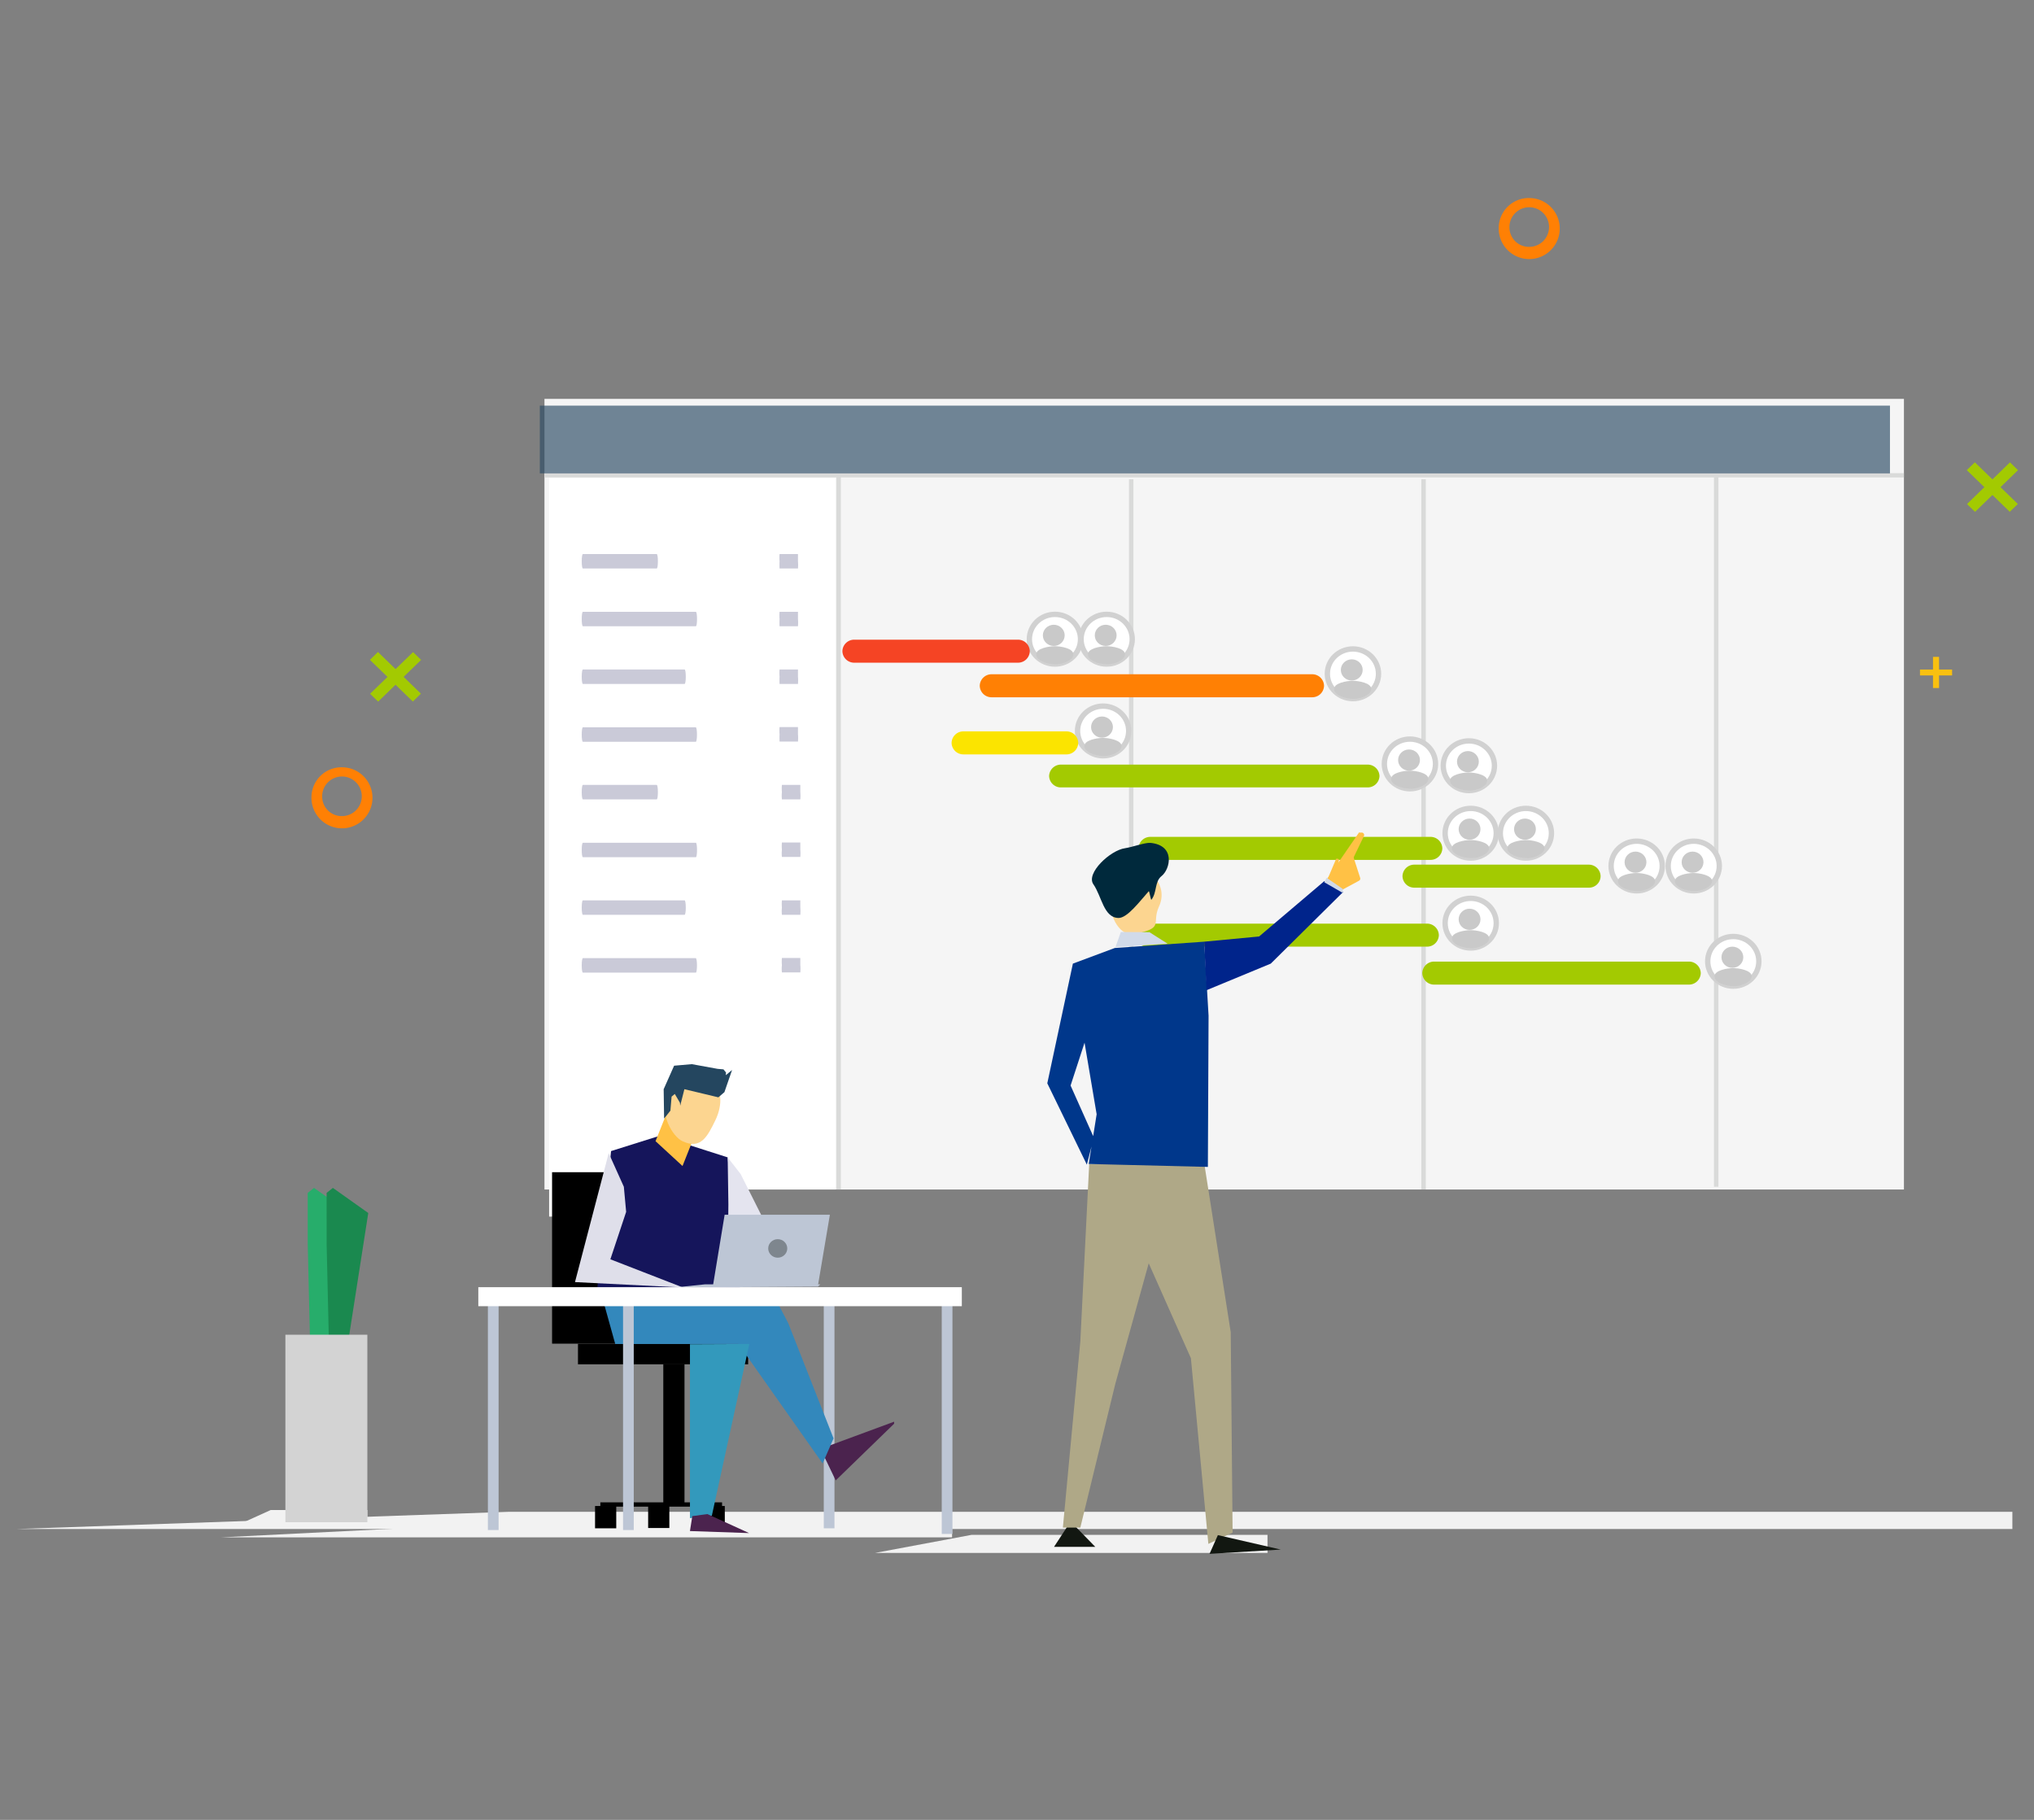 <svg viewBox="0 0 380 340" xmlns="http://www.w3.org/2000/svg"><rect x="0" y="0" width="380" height="340" fill="#808080" stroke="none"/><rect fill="none" height="340" rx="12" width="380"/><path d="m3 285.66h372.96v-3.21h-281.07z" fill="#f2f2f2"/><path d="m44.71 284.77h23.92v-2.66h-18.05z" fill="#f2f2f2"/><path d="m57.49 222.86 1.18-.93 6.61 4.69-5.57 35.7.35 1.52h-1.83l-.74-31.44z" fill="#27ad6b"/><path d="m61.02 222.86 1.17-.93 6.61 4.69-5.57 35.7 1.74 1.52h-3.22l-.73-31.44z" fill="#1a894f"/><path d="m53.32 249.36h15.31v35.03h-15.31z" fill="#d3d3d3"/><path d="m102.59 93.51h13.05v133.78h-13.05z" fill="#fff"/><path d="m101.72 74.52h253.98v147.71h-253.98z" fill="#f5f5f5"/><path d="m102.59 89.29h53.49v132.94h-53.49z" fill="#fff"/><path d="m156.26 88.87h.83v133.36h-.83z" fill="#d9dad9"/><path d="m101.8 88.4h253.89v.8h-253.89z" fill="#d9dad9"/><path d="m210.92 89.54h.83v132.68h-.83z" fill="#d9dad9"/><path d="m265.54 89.54h.83v132.68h-.83z" fill="#d9dad9"/><path d="m320.21 89.04h.83v132.68h-.83z" fill="#d9dad9"/><ellipse cx="197.09" cy="119.42" fill="#fff" rx="4.78" ry="4.64" stroke="#d1d1d1" stroke-miterlimit="10"/><ellipse cx="196.87" cy="118.7" fill="#c9c9c9" rx="2.04" ry="1.98"/><path d="m200.53 122.25c0 1.1-2 1.86-3.17 1.86-1.91 0-3.78-.76-3.78-1.86s2.35-1.52 3.48-1.52 3.47.38 3.47 1.52z" fill="#c9c9c9"/><ellipse cx="252.76" cy="125.88" fill="#fff" rx="4.78" ry="4.64" stroke="#d1d1d1" stroke-miterlimit="10"/><ellipse cx="252.54" cy="125.16" fill="#c9c9c9" rx="2.04" ry="1.98"/><path d="m256.19 128.71c0 1.1-2 1.86-3.17 1.86-1.91 0-3.78-.76-3.78-1.86s2.35-1.52 3.48-1.52 3.47.42 3.47 1.52z" fill="#c9c9c9"/><ellipse cx="206.09" cy="136.56" fill="#fff" rx="4.78" ry="4.64" stroke="#d1d1d1" stroke-miterlimit="10"/><ellipse cx="205.88" cy="135.84" fill="#c9c9c9" rx="2.04" ry="1.98"/><path d="m209.53 139.38c0 1.1-2 1.86-3.17 1.86-1.91 0-3.78-.76-3.78-1.86s2.35-1.52 3.48-1.52 3.47.43 3.47 1.52z" fill="#c9c9c9"/><ellipse cx="263.41" cy="142.72" fill="#fff" rx="4.78" ry="4.64" stroke="#d1d1d1" stroke-miterlimit="10"/><ellipse cx="263.24" cy="142" fill="#c9c9c9" rx="2.04" ry="1.98"/><path d="m266.85 145.5c0 1.1-2 1.86-3.17 1.86-1.91 0-3.78-.76-3.78-1.86s2.35-1.52 3.48-1.52 3.47.43 3.47 1.52z" fill="#c9c9c9"/><ellipse cx="274.42" cy="143.06" fill="#fff" rx="4.78" ry="4.64" stroke="#d1d1d1" stroke-miterlimit="10"/><ellipse cx="274.24" cy="142.3" fill="#c9c9c9" rx="2.04" ry="1.98"/><path d="m277.85 145.84c0 1.1-2 1.86-3.17 1.86-1.91 0-3.78-.76-3.78-1.86s2.35-1.52 3.48-1.52 3.47.42 3.47 1.52z" fill="#c9c9c9"/><ellipse cx="274.76" cy="155.67" fill="#fff" rx="4.78" ry="4.64" stroke="#d1d1d1" stroke-miterlimit="10"/><ellipse cx="274.55" cy="154.91" fill="#c9c9c9" rx="2.04" ry="1.98"/><path d="m278.2 158.46c0 1.1-2 1.86-3.17 1.86-1.91 0-3.78-.76-3.78-1.86s2.35-1.52 3.48-1.52 3.47.42 3.47 1.52z" fill="#c9c9c9"/><ellipse cx="285.07" cy="155.67" fill="#fff" rx="4.78" ry="4.64" stroke="#d1d1d1" stroke-miterlimit="10"/><ellipse cx="284.9" cy="154.91" fill="#c9c9c9" rx="2.04" ry="1.98"/><path d="m288.55 158.46c0 1.1-2 1.86-3.17 1.86-1.91 0-3.78-.76-3.78-1.86s2.35-1.52 3.48-1.52 3.47.42 3.47 1.52z" fill="#c9c9c9"/><ellipse cx="274.76" cy="172.47" fill="#fff" rx="4.78" ry="4.64" stroke="#d1d1d1" stroke-miterlimit="10"/><ellipse cx="274.55" cy="171.75" fill="#c9c9c9" rx="2.04" ry="1.98"/><path d="m278.2 175.3c0 1.1-2 1.86-3.17 1.86-1.91 0-3.78-.76-3.78-1.86s2.35-1.52 3.48-1.52 3.47.38 3.47 1.52z" fill="#c9c9c9"/><ellipse cx="305.77" cy="161.79" fill="#fff" rx="4.78" ry="4.64" stroke="#d1d1d1" stroke-miterlimit="10"/><ellipse cx="305.55" cy="161.08" fill="#c9c9c9" rx="2.04" ry="1.98"/><path d="m309.21 164.62c0 1.1-2 1.86-3.17 1.86-1.91 0-3.78-.76-3.78-1.86s2.35-1.52 3.48-1.52 3.47.42 3.47 1.52z" fill="#c9c9c9"/><ellipse cx="316.43" cy="161.79" fill="#fff" rx="4.78" ry="4.64" stroke="#d1d1d1" stroke-miterlimit="10"/><ellipse cx="316.21" cy="161.08" fill="#c9c9c9" rx="2.04" ry="1.98"/><path d="m319.86 164.62c0 1.1-2 1.86-3.17 1.86-1.91 0-3.78-.76-3.78-1.86s2.35-1.52 3.48-1.52 3.47.42 3.47 1.52z" fill="#c9c9c9"/><ellipse cx="323.82" cy="179.6" fill="#fff" rx="4.78" ry="4.64" stroke="#d1d1d1" stroke-miterlimit="10"/><ellipse cx="323.65" cy="178.84" fill="#c9c9c9" rx="2.04" ry="1.98"/><path d="m327.26 182.39c0 1.1-2 1.86-3.17 1.86-1.91 0-3.78-.76-3.78-1.86s2.35-1.52 3.48-1.52 3.47.42 3.47 1.52z" fill="#c9c9c9"/><ellipse cx="206.75" cy="119.42" fill="#fff" rx="4.78" ry="4.64" stroke="#d1d1d1" stroke-miterlimit="10"/><ellipse cx="206.57" cy="118.7" fill="#c9c9c9" rx="2.04" ry="1.98"/><path d="m210.18 122.25c0 1.1-2 1.86-3.17 1.86-1.91 0-3.78-.76-3.78-1.86s2.35-1.52 3.48-1.52 3.47.38 3.47 1.52z" fill="#c9c9c9"/><path d="m245.15 130.27h-59.89a2.2 2.2 0 0 1 -2.22-2.15 2.2 2.2 0 0 1 2.22-2.15h59.88a2.2 2.2 0 0 1 2.22 2.15 2.2 2.2 0 0 1 -2.21 2.15z" fill="#ff8004"/><path d="m199.18 140.94h-19.18a2.2 2.2 0 0 1 -2.22-2.15 2.2 2.2 0 0 1 2.22-2.15h19.22a2.2 2.2 0 0 1 2.22 2.15 2.2 2.2 0 0 1 -2.26 2.15z" fill="#fbe400"/><path d="m255.5 147.11h-57.23a2.2 2.2 0 0 1 -2.27-2.11 2.2 2.2 0 0 1 2.22-2.15h57.28a2.2 2.2 0 0 1 2.22 2.15 2.2 2.2 0 0 1 -2.22 2.11z" fill="#a3ca01"/><path d="m267.24 160.65h-52.32a2.2 2.2 0 0 1 -2.22-2.15 2.2 2.2 0 0 1 2.22-2.15h52.32a2.2 2.2 0 0 1 2.22 2.15 2.2 2.2 0 0 1 -2.22 2.15z" fill="#a3ca01"/><path d="m266.59 176.86h-52.32a2.2 2.2 0 0 1 -2.22-2.15 2.2 2.2 0 0 1 2.22-2.15h52.32a2.2 2.2 0 0 1 2.22 2.15 2.2 2.2 0 0 1 -2.22 2.15z" fill="#a3ca01"/><path d="m315.51 183.95h-47.57a2.2 2.2 0 0 1 -2.22-2.15 2.2 2.2 0 0 1 2.22-2.15h47.58a2.2 2.2 0 0 1 2.22 2.15 2.2 2.2 0 0 1 -2.23 2.15z" fill="#a3ca01"/><path d="m296.81 165.84h-32.57a2.2 2.2 0 0 1 -2.22-2.15 2.2 2.2 0 0 1 2.22-2.15h32.57a2.2 2.2 0 0 1 2.22 2.15 2.17 2.17 0 0 1 -2.22 2.15z" fill="#a3ca01"/><path d="m190.18 123.81h-30.58a2.2 2.2 0 0 1 -2.22-2.15 2.2 2.2 0 0 1 2.22-2.15h30.57a2.2 2.2 0 0 1 2.22 2.15 2.2 2.2 0 0 1 -2.21 2.15z" fill="#f54424"/><g fill="#cacad8"><path d="m108.9 106.21h13.79c.13 0 .22-.59.22-1.35s-.09-1.35-.22-1.35h-13.79c-.13 0-.22.59-.22 1.35s.09 1.35.22 1.35z"/><path d="m145.64 106.21h3.44a7.39 7.39 0 0 0 0-1.35c0-.72 0-1.35 0-1.35h-3.44a7.39 7.39 0 0 0 0 1.35c-.04.76 0 1.35 0 1.35z"/><path d="m145.64 117h3.44a7.39 7.39 0 0 0 0-1.35c0-.72 0-1.35 0-1.35h-3.44a7.39 7.39 0 0 0 0 1.35c-.04.73 0 1.35 0 1.35z"/><path d="m145.64 127.78h3.44a7.39 7.39 0 0 0 0-1.35c0-.72 0-1.35 0-1.35h-3.44a7.39 7.39 0 0 0 0 1.35c-.04.76 0 1.35 0 1.35z"/><path d="m145.64 138.54h3.44a7.39 7.39 0 0 0 0-1.35c0-.72 0-1.35 0-1.35h-3.44a7.39 7.39 0 0 0 0 1.35c-.04.76 0 1.35 0 1.35z"/><path d="m108.9 117h21.1c.13 0 .22-.59.22-1.35s-.09-1.35-.22-1.35h-21.1c-.13 0-.22.59-.22 1.35s.09 1.35.22 1.35z"/><path d="m108.9 127.78h19c.13 0 .22-.59.22-1.35s-.09-1.35-.22-1.35h-19c-.13 0-.22.59-.22 1.35s.09 1.35.22 1.35z"/><path d="m130.21 137.23c0-.72-.09-1.35-.22-1.35h-21.09c-.13 0-.22.59-.22 1.35s.09 1.35.22 1.35h21.1c.12 0 .21-.58.21-1.35z"/><path d="m108.9 149.34h13.79c.13 0 .22-.59.22-1.35s-.09-1.35-.22-1.35h-13.79c-.13 0-.22.59-.22 1.35s.09 1.35.22 1.35z"/><path d="m146.08 149.34h3.44a7.39 7.39 0 0 0 0-1.35c0-.72 0-1.35 0-1.35h-3.44a7.39 7.39 0 0 0 0 1.35c-.08.72 0 1.35 0 1.35z"/><path d="m146.08 160.1h3.44a7.39 7.39 0 0 0 0-1.35c0-.72 0-1.35 0-1.35h-3.44a7.39 7.39 0 0 0 0 1.35c-.08.76 0 1.35 0 1.35z"/><path d="m146.08 170.91h3.44a7.39 7.39 0 0 0 0-1.35c0-.72 0-1.35 0-1.35h-3.44a7.39 7.39 0 0 0 0 1.35c-.08.72 0 1.35 0 1.35z"/><path d="m146.08 181.67h3.44a7.39 7.39 0 0 0 0-1.35c0-.72 0-1.35 0-1.35h-3.44a7.39 7.39 0 0 0 0 1.35c-.08.76 0 1.35 0 1.35z"/><path d="m108.9 160.15h21.1c.13 0 .22-.59.22-1.35s-.09-1.35-.22-1.35h-21.1c-.13 0-.22.59-.22 1.35s.09 1.35.22 1.35z"/><path d="m108.9 170.91h19c.13 0 .22-.59.22-1.35s-.09-1.35-.22-1.35h-19c-.13 0-.22.59-.22 1.35s.09 1.35.22 1.35z"/><path d="m130.21 180.36c0-.72-.09-1.35-.22-1.35h-21.09c-.13 0-.22.59-.22 1.35s.09 1.35.22 1.35h21.1c.12 0 .21-.59.21-1.35z"/></g><path d="m358.7 125.09h6v1.1h-6z" fill="#f9c010"/><path d="m361.13 122.72h1.13v5.82h-1.13z" fill="#f9c010"/><path d="m377.01 87.84-8.02 7.79-1.51-1.46 8.03-7.79z" fill="#a3ca01"/><path d="m375.47 95.62-8.03-7.79 1.51-1.46 8.03 7.79z" fill="#a3ca01"/><path d="m280 42.53a5.7 5.7 0 1 0 5.7-5.53 5.61 5.61 0 0 0 -5.7 5.53zm2 0a3.7 3.7 0 1 1 3.7 3.59 3.64 3.64 0 0 1 -3.7-3.59z" fill="#ff8004"/><path d="m78.67 123.29-8.02 7.79-1.51-1.46 8.03-7.79z" fill="#a3ca01"/><path d="m77.13 131.07-8.02-7.79 1.5-1.47 8.03 7.79z" fill="#a3ca01"/><path d="m58.19 148.88a5.7 5.7 0 1 0 5.7-5.53 5.61 5.61 0 0 0 -5.7 5.53zm2 0a3.7 3.7 0 1 1 3.7 3.59 3.64 3.64 0 0 1 -3.7-3.59z" fill="#ff8004"/><path d="m112.16 280.68h22.74v.8h-22.74z"/><path d="m153.9 242.5h2v44.14h-2z" fill="#bdc6d5"/><path d="m167.04 265.99-10.91 10.59-2.83-5.9 13.74-5.07" fill="#4b234e"/><path d="m111.17 281.36h3.96v4.39h-3.96z"/><path d="m123.92 254.89h3.96v26.25h-3.96z"/><path d="m107.98 251.05h31.79v3.84h-31.79z"/><path d="m131.45 281.36h3.96v4.39h-3.96z"/><path d="m121.09 281.1h3.96v4.39h-3.96z"/><path d="m103.14 219h20.09v32.03h-20.09z"/><path d="m41.27 287.22h136.6v-1.69h-102.94z" fill="#f2f2f2"/><path d="m135.95 216.23-12.66-4.05-9.13 2.87-2.83 28.24 27.05-1.19z" fill="#15155b"/><path d="m155.73 268.73-8.48-21.56-2.04-3.88-23.79-1.61-9.31-.76 2.83 10.17h23.01l15.74 22.33z" fill="#3388bc"/><path d="m139.99 251.09-7 32.08-4.09.46v-32.49z" fill="#3399bc"/><path d="m132.16 282.87 7.79 3.55-11.05-.38.44-2.79z" fill="#4b234e"/><path d="m116.55 221.72-2.83-6.29-6.3 24.1 20.18 1.01-13.57-5.27 2.95-8.86z" fill="#dfdfea"/><path d="m135.95 216.23.13 8.78-.13 11.99h11.3l-8.87-17.64z" fill="#e4e4ef"/><path d="m175.94 242.44h2v44.14h-2z" fill="#bdc6d5"/><path d="m91.15 241.71h2v44.14h-2z" fill="#bdc6d5"/><path d="m116.4 241.71h2v44.14h-2z" fill="#bdc6d5"/><path d="m133.21 240.12h19.61l2.22-13.17h-19.66z" fill="#bdc6d5"/><path d="m125.94 240.54 26.88-.17.43-.42h-21.56z" fill="#bdc6d5"/><path d="m89.36 240.48h90.33v3.55h-90.33z" fill="#fff"/><path d="m122.47 213.2 5.04 4.64 3.22-8.1-5.74-2.87z" fill="#ffc145"/><path d="m124.64 205c-1.48 3 1 7.39 2.91 8.23 3.39 1.56 4.61-.89 6.09-3.92s1.17-6.2-.7-7-6.82-.31-8.3 2.69z" fill="#fcd590"/><path d="m136.77 199.9-1.43 4.14-1.13.97-6.35-1.52-.78 3.08-.05-.55-.96-1.64-.6.5-.22 2.62-1.18 1.48-.08-5.49 1.95-4.39 3.31-.29 4.83.88 1.08.09.48.59-.04.5z" fill="#24465f"/><ellipse cx="145.3" cy="233.24" fill="#7e868e" rx="1.78" ry="1.73"/><path d="m100.85 75.78h252.24v12.66h-252.24z" fill="#2d4d66" opacity=".67"/><path d="m163.47 290.13h73.33v-3.38h-55.28z" fill="#f2f2f2"/><path d="m200.01 284.26-3.09 4.73h7.7z" fill="#121711"/><path d="m216.53 169.35c-1.48 3.25 1.17 4-4.65 5.15-2.48.51-4.57-2.91-4.52-6.37s2.13-6.29 4.7-6.29 6.3 3.58 4.47 7.51z" fill="#fcd590"/><path d="m204.27 165.21c1.57 2.24 1.91 6.25 4.7 6.29 1.65 0 3.87-3 5.65-5 .09-.08.39 1.69.48 1.6 1.09-1.35.57-3.38 1.91-4.43 1.61-1.27 2.65-5.74-2.09-6.2-1-.08-3.39.8-4.74 1-2.74.37-7.35 4.67-5.91 6.74z" fill="#00293c"/><path d="m203.49 217.46h7.56 8.7l-11.39 41.1-6.53 26.84h-3.26l3.26-34.77z" fill="#afa887"/><path d="m222.49 253.75 3.26 34.69 4.53-2.11-.35-37.43-4.92-31.36-15.92-.08 2.88 12.62z" fill="#afa887"/><path d="m203.4 217.46 22.26.55.13-28.24-.82-13.84-16.7 1.18-7.83 2.92-4.78 22.36 7.39 15.2 1.3-5.07-4.34-9.71 2.61-8.01 2.26 13.37z" fill="#00378b"/><path d="m254 155.55h.43a.45.45 0 0 1 .39.63l-1.87 3.88a.45.45 0 0 0 0 .34l1.17 3.63a.45.45 0 0 1 -.22.51l-3.9 2.11a.29.29 0 0 1 -.26 0l-2.52-.3a.42.42 0 0 1 -.3-.68l7-10.17" fill="#ffc145"/><path d="m249.58 160.44h.26a.27.27 0 0 1 .3.34l-.61 2.49a.37.37 0 0 0 0 .21l1.13 2a.31.31 0 0 1 0 .34l-2 1.69s-.09 0-.17.08l-1.52.13a.26.26 0 0 1 -.26-.38l2.91-6.88" fill="#ffc145"/><path d="m227.53 286.8-1.56 3.5 13.31-.8z" fill="#121711"/><path d="m224.97 175.93 10.26-.97 12.18-10.34 3.52 2.03-13.52 13.38-12.01 4.97z" fill="#00248b"/><path d="m218.14 176.31-9.74.63 1-2.82 5.35.04z" fill="#d1dae9"/><path d="m250.84 166.81-3.43-1.98.43-.84 3.05 2.11z" fill="#d1dae9"/></svg>